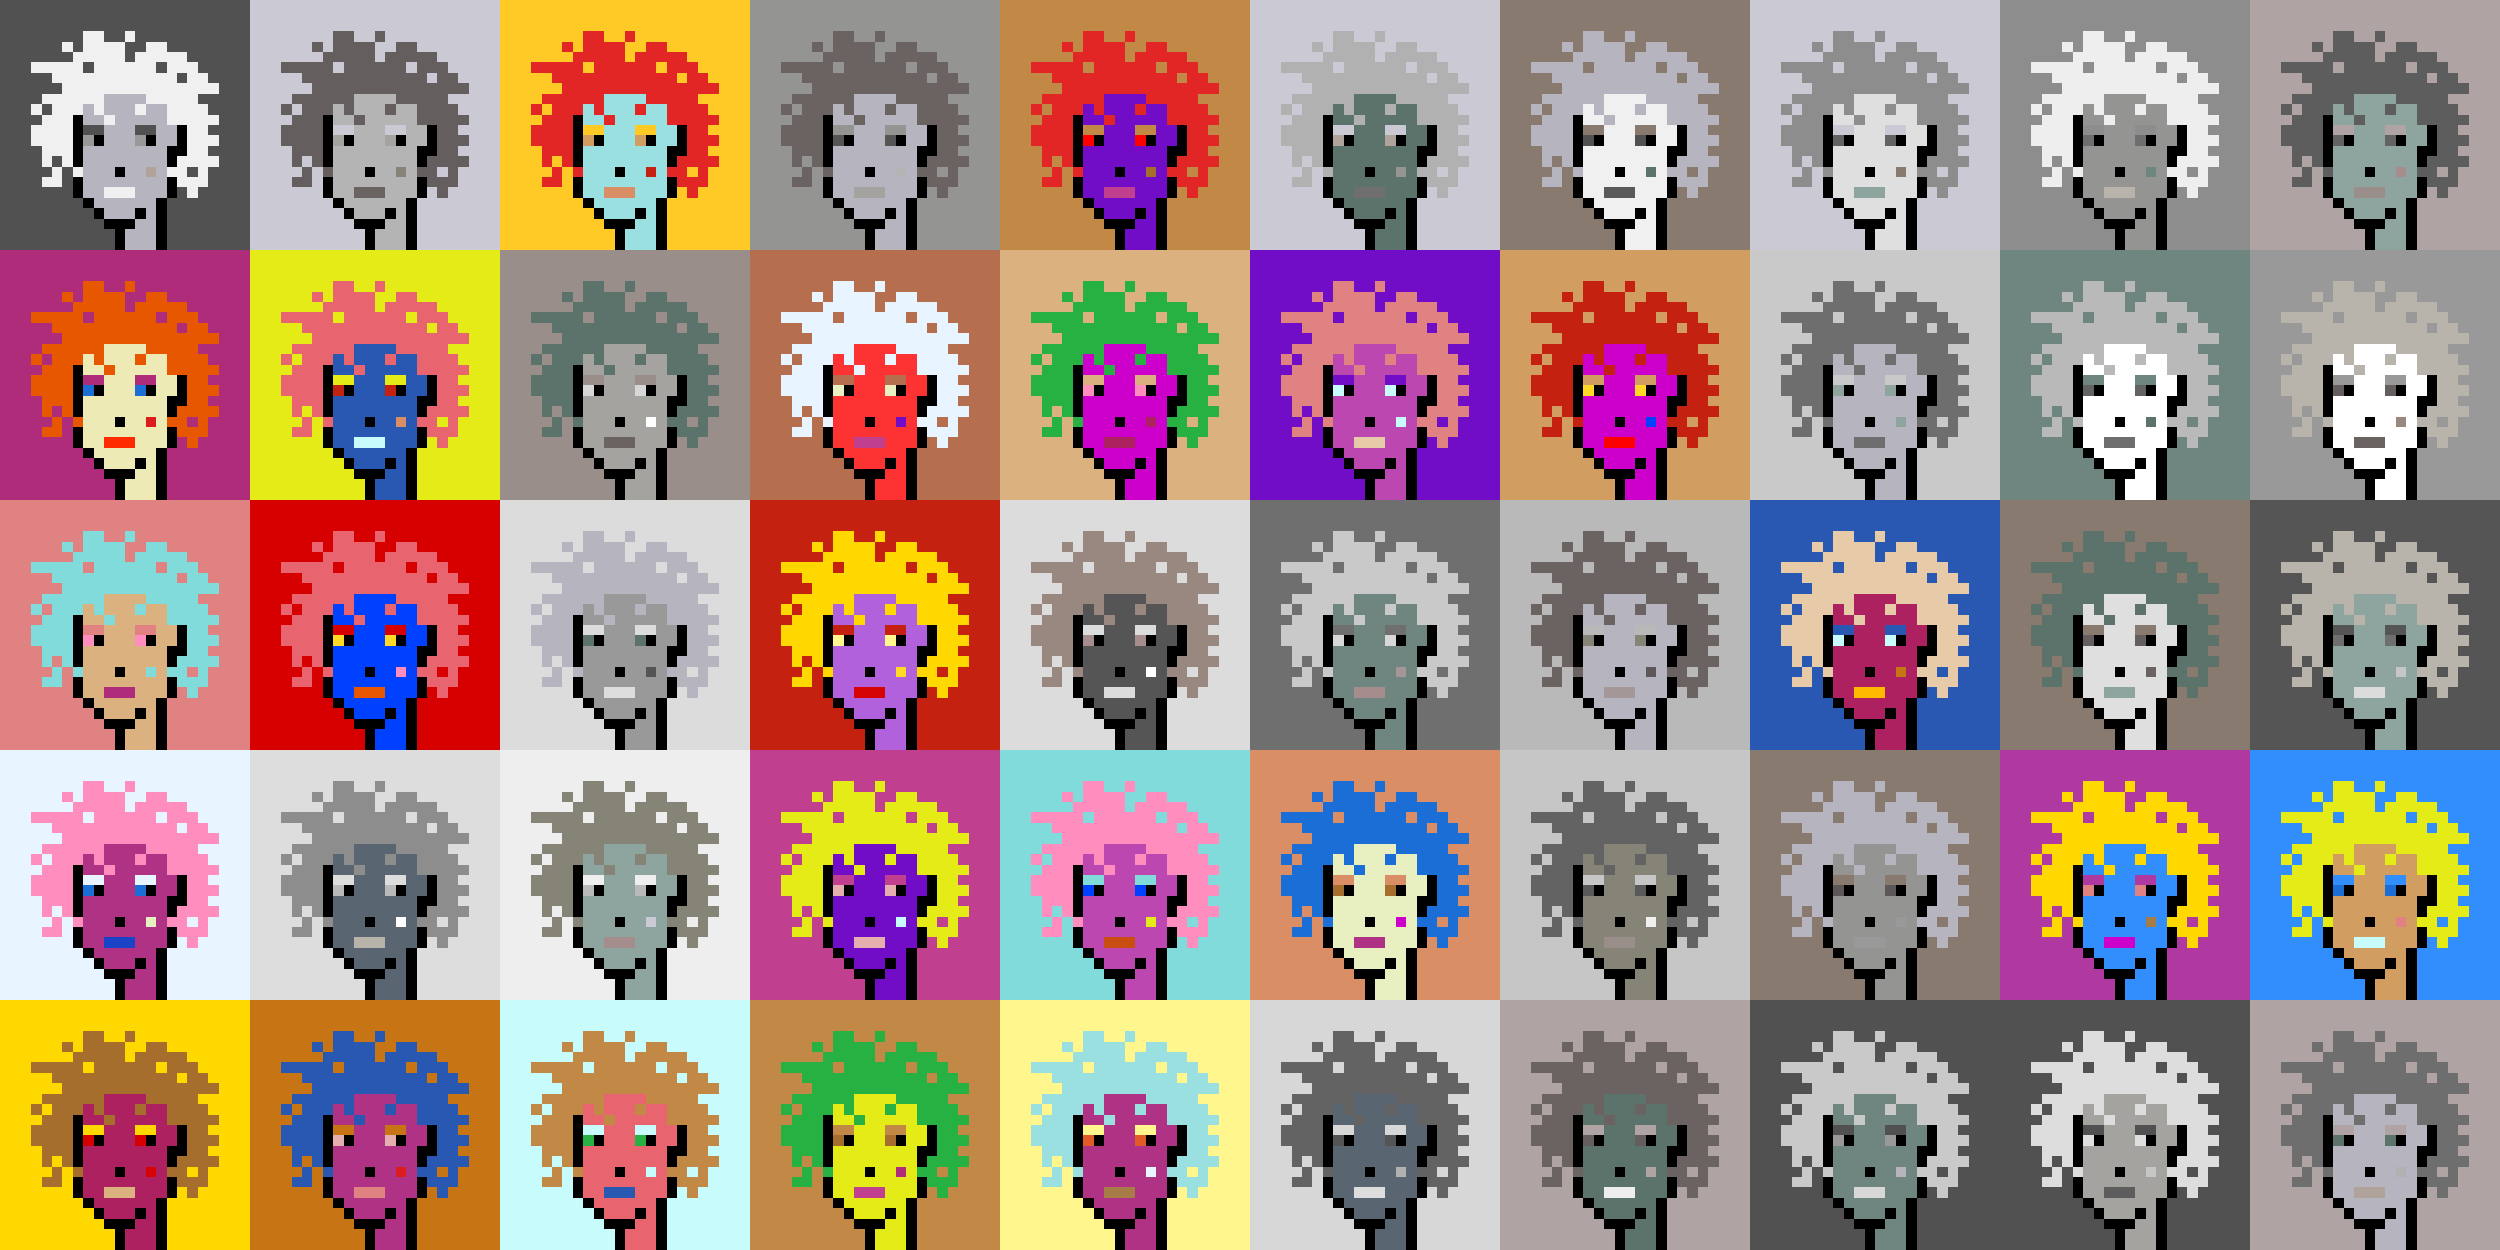 <svg shape-rendering="crispEdges" viewBox="0 0 240 120" xmlns="http://www.w3.org/2000/svg"><rect x="0" y="0" width="240" height="120" fill="#333333" stroke="none"/><style>rect{width:1px;height:1px}rect.bg{width:24px;height:24px}.c1{fill:#e7cba9}.c2{fill:#da8e66}.c3{fill:#ffd800}.c4{fill:#d60404}.c5{fill:#e86570}.c6{fill:#c77514}.c7{fill:#dc1d1d}.c8{fill:#ffc926}.c9{fill:#1a6ed5}.c10{fill:#d09c6e}.c11{fill:#fff68e}.c12{fill:#d29d60}.c13{fill:#80dbda}.c14{fill:#bd47b0}.c15{fill:#b261dc}.c16{fill:#0040ff}.c17{fill:#1a43c8}.c18{fill:#ff8ebe}.c19{fill:#c28946}.c20{fill:#a77c47}.c21{fill:#ffba00}.c22{fill:#ad2160}.c23{fill:#e25b26}.c24{fill:#c42110}.c25{fill:#b03285}.c26{fill:#ca4e11}.c27{fill:#c13f8f}.c28{fill:#e8efc0}.c29{fill:#b66f4e}.c30{fill:#9be0e0}.c31{fill:#e22626}.c32{fill:#2858b1}.c33{fill:#e8f4ff}.c34{fill:#28b143}.c35{fill:#8119b7}.c36{fill:#a66e2c}.c37{fill:#e4eb17}.c38{fill:#ff0000}.c39{fill:#328dfd}.c40{fill:#e08282}.c41{fill:#dcd8a4}.c42{fill:#d60000}.c43{fill:#cd00cb}.c44{fill:#710cc7}.c45{fill:#dbb180}.c46{fill:#ffd926}.c47{fill:#e6aeae}.c48{fill:#eeeab6}.c49{fill:#e65700}.c50{fill:#c8fbfb}.c51{fill:#af2c7b}.c52{fill:#af38a1}.c53{fill:#ff2a00}.c54{fill:#fd3232}.c55{fill:#a39797}.c56{fill:#ffffff}.c57{fill:#6f6f6f}.c58{fill:#afa3a3}.c59{fill:#655e5e}.c60{fill:#897a70}.c61{fill:#a58d8d}.c62{fill:#f0f0f0}.c63{fill:#949593}.c64{fill:#5c736b}.c65{fill:#596570}.c66{fill:#8d8d8d}.c67{fill:#8ea59f}.c68{fill:#5e5757}.c69{fill:#555555}.c70{fill:#595959}.c71{fill:#5d5d5d}.c72{fill:#b8b4ac}.c73{fill:#b1b1b1}.c74{fill:#b0a39b}.c75{fill:#d7d7d7}.c76{fill:#515151}.c77{fill:#b9b9b9}.c78{fill:#9a8e8b}.c79{fill:#636363}.c80{fill:#c6c6c6}.c81{fill:#dddddd}.c82{fill:#6b6361}.c83{fill:#b4b4b4}.c84{fill:#cac9d4}.c85{fill:#dcdcdc}.c86{fill:#6e867f}.c87{fill:#999999}.c88{fill:#dfdfdf}.c89{fill:#c9c9c9}.c90{fill:#988880}.c91{fill:#b6b4bf}.c92{fill:#868377}.c93{fill:#a4a3a0}.c94{fill:#eeeeee}.c95{fill:#6e6e6e}.c96{fill:#6e984d}.c97{fill:#fff68e}.c98{fill:#000000}.c99{fill:#711010}.c100{fill:#dbb180}.c101{fill:#917656}.c102{fill:#5c8539}.c103{fill:#638596}.c104{fill:#7b7b7b}.c105{fill:#d0d0d0}.c106{fill:#aeaeae}.c107{fill:#5e5e5e}.c108{fill:#727272}.c109{fill:#747474}.c110{fill:#373737}</style><defs><g id="h"><rect x="12" y="3"/><rect x="9" y="3"/><rect x="8" y="3"/><rect x="15" y="4"/><rect x="14" y="4"/><rect x="11" y="4"/><rect x="10" y="4"/><rect x="9" y="4"/><rect x="8" y="4"/><rect x="6" y="4"/><rect x="17" y="5"/><rect x="16" y="5"/><rect x="15" y="5"/><rect x="14" y="5"/><rect x="13" y="5"/><rect x="11" y="5"/><rect x="10" y="5"/><rect x="9" y="5"/><rect x="8" y="5"/><rect x="7" y="5"/><rect x="18" y="6"/><rect x="17" y="6"/><rect x="16" y="6"/><rect x="14" y="6"/><rect x="13" y="6"/><rect x="12" y="6"/><rect x="11" y="6"/><rect x="10" y="6"/><rect x="9" y="6"/><rect x="7" y="6"/><rect x="6" y="6"/><rect x="5" y="6"/><rect x="4" y="6"/><rect x="3" y="6"/><rect x="19" y="7"/><rect x="18" y="7"/><rect x="16" y="7"/><rect x="15" y="7"/><rect x="14" y="7"/><rect x="13" y="7"/><rect x="12" y="7"/><rect x="11" y="7"/><rect x="10" y="7"/><rect x="9" y="7"/><rect x="8" y="7"/><rect x="7" y="7"/><rect x="6" y="7"/><rect x="5" y="7"/><rect x="20" y="8"/><rect x="19" y="8"/><rect x="18" y="8"/><rect x="17" y="8"/><rect x="16" y="8"/><rect x="15" y="8"/><rect x="14" y="8"/><rect x="13" y="8"/><rect x="12" y="8"/><rect x="11" y="8"/><rect x="10" y="8"/><rect x="9" y="8"/><rect x="8" y="8"/><rect x="7" y="8"/><rect x="6" y="8"/><rect x="18" y="9"/><rect x="17" y="9"/><rect x="16" y="9"/><rect x="15" y="9"/><rect x="14" y="9"/><rect x="9" y="9"/><rect x="8" y="9"/><rect x="7" y="9"/><rect x="6" y="9"/><rect x="5" y="9"/><rect x="4" y="9"/><rect x="19" y="10"/><rect x="18" y="10"/><rect x="17" y="10"/><rect x="16" y="10"/><rect x="13" y="10"/><rect x="9" y="10"/><rect x="7" y="10"/><rect x="6" y="10"/><rect x="5" y="10"/><rect x="3" y="10"/><rect x="20" y="11"/><rect x="19" y="11"/><rect x="18" y="11"/><rect x="17" y="11"/><rect x="16" y="11"/><rect x="10" y="11"/><rect x="6" y="11"/><rect x="5" y="11"/><rect x="4" y="11"/><rect x="19" y="12"/><rect x="18" y="12"/><rect x="6" y="12"/><rect x="5" y="12"/><rect x="4" y="12"/><rect x="3" y="12"/><rect x="20" y="13"/><rect x="19" y="13"/><rect x="18" y="13"/><rect x="6" y="13"/><rect x="5" y="13"/><rect x="4" y="13"/><rect x="3" y="13"/><rect x="19" y="14"/><rect x="18" y="14"/><rect x="6" y="14"/><rect x="5" y="14"/><rect x="4" y="14"/><rect x="20" y="15"/><rect x="19" y="15"/><rect x="18" y="15"/><rect x="17" y="15"/><rect x="6" y="15"/><rect x="4" y="15"/><rect x="19" y="16"/><rect x="17" y="16"/><rect x="16" y="16"/><rect x="7" y="16"/><rect x="5" y="16"/><rect x="19" y="17"/><rect x="18" y="17"/><rect x="17" y="17"/><rect x="5" y="17"/><rect x="4" y="17"/><rect x="18" y="18"/></g><g id="s"><rect x="13" y="9"/> <rect x="12" y="9"/> <rect x="11" y="9"/> <rect x="10" y="9"/> <rect x="15" y="10"/> <rect x="14" y="10"/> <rect x="12" y="10"/> <rect x="11" y="10"/> <rect x="10" y="10"/> <rect x="8" y="10"/> <rect x="15" y="11"/> <rect x="14" y="11"/> <rect x="13" y="11"/> <rect x="12" y="11"/> <rect x="11" y="11"/> <rect x="9" y="11"/> <rect x="8" y="11"/> <rect x="16" y="12"/> <rect x="15" y="12"/> <rect x="12" y="12"/> <rect x="11" y="12"/> <rect x="10" y="12"/> <rect x="16" y="13"/> <rect x="15" y="13"/> <rect x="12" y="13"/> <rect x="11" y="13"/> <rect x="10" y="13"/> <rect x="15" y="14"/> <rect x="14" y="14"/> <rect x="13" y="14"/> <rect x="12" y="14"/> <rect x="11" y="14"/> <rect x="10" y="14"/> <rect x="9" y="14"/> <rect x="8" y="14"/> <rect x="15" y="15"/> <rect x="14" y="15"/> <rect x="13" y="15"/> <rect x="12" y="15"/> <rect x="11" y="15"/> <rect x="10" y="15"/> <rect x="9" y="15"/> <rect x="8" y="15"/> <rect x="15" y="16"/> <rect x="13" y="16"/> <rect x="12" y="16"/> <rect x="10" y="16"/> <rect x="9" y="16"/> <rect x="8" y="16"/> <rect x="15" y="17"/> <rect x="14" y="17"/> <rect x="13" y="17"/> <rect x="12" y="17"/> <rect x="11" y="17"/> <rect x="10" y="17"/> <rect x="9" y="17"/> <rect x="8" y="17"/> <rect x="15" y="18"/> <rect x="14" y="18"/> <rect x="13" y="18"/> <rect x="9" y="18"/> <rect x="8" y="18"/> <rect x="14" y="19"/> <rect x="13" y="19"/> <rect x="12" y="19"/> <rect x="11" y="19"/> <rect x="10" y="19"/> <rect x="9" y="19"/> <rect x="14" y="20"/> <rect x="12" y="20"/> <rect x="11" y="20"/> <rect x="10" y="20"/> <rect x="14" y="21"/> <rect x="13" y="21"/> <rect x="14" y="22"/> <rect x="13" y="22"/> <rect x="12" y="22"/> <rect x="14" y="23"/> <rect x="13" y="23"/> <rect x="12" y="23"/></g><g id="o"><rect x="7" y="11" /><rect x="17" y="12" /><rect x="7" y="12" /><rect x="17" y="13" /><rect x="14" y="13" /><rect x="9" y="13" /><rect x="7" y="13" /><rect x="17" y="14" /><rect x="16" y="14" /><rect x="7" y="14" /><rect x="16" y="15" /><rect x="7" y="15" /><rect x="11" y="16" /><rect x="16" y="17" /><rect x="7" y="17" /><rect x="16" y="18" /><rect x="7" y="18" /><rect x="15" y="19" /><rect x="8" y="19" /><rect x="15" y="20" /><rect x="13" y="20" /><rect x="9" y="20" /><rect x="15" y="21" /><rect x="12" y="21" /><rect x="11" y="21" /><rect x="10" y="21" /><rect x="15" y="22" /><rect x="11" y="22" /><rect x="15" y="23" /><rect x="11" y="23" /></g><g id="de"><rect x="14" y="12" /><rect x="13" y="12" /><rect x="9" y="12" /><rect x="8" y="12" /></g><g id="le"><rect x="13" y="13" /><rect x="8" y="13" /></g><g id="l"><rect x="12" y="18" /><rect x="11" y="18" /><rect x="10" y="18" /></g><g id="m"><rect x="14" y="16" /></g></defs><g transform="translate(0, 0)"><rect class="bg c76"></rect><use href="#h" class="c62" /><use href="#s" class="c91" /><use href="#de" class="c76" /><use href="#le" class="c87" /><use href="#m" class="c74" /><use href="#l" class="c62" /><use href="#o" fill="black" /></g><g transform="translate(24, 0)"><rect class="bg c84"></rect><use href="#h" class="c59" /><use href="#s" class="c83" /><use href="#de" class="c84" /><use href="#le" class="c93" /><use href="#m" class="c92" /><use href="#l" class="c82" /><use href="#o" fill="black" /></g><g transform="translate(48, 0)"><rect class="bg c8"></rect><use href="#h" class="c31" /><use href="#s" class="c30" /><use href="#de" class="c8" /><use href="#le" class="c12" /><use href="#m" class="c24" /><use href="#l" class="c2" /><use href="#o" fill="black" /></g><g transform="translate(72, 0)"><rect class="bg c63"></rect><use href="#h" class="c82" /><use href="#s" class="c91" /><use href="#de" class="c63" /><use href="#le" class="c69" /><use href="#m" class="c83" /><use href="#l" class="c93" /><use href="#o" fill="black" /></g><g transform="translate(96, 0)"><rect class="bg c19"></rect><use href="#h" class="c31" /><use href="#s" class="c44" /><use href="#de" class="c19" /><use href="#le" class="c38" /><use href="#m" class="c36" /><use href="#l" class="c27" /><use href="#o" fill="black" /></g><g transform="translate(120, 0)"><rect class="bg c84"></rect><use href="#h" class="c73" /><use href="#s" class="c64" /><use href="#de" class="c84" /><use href="#le" class="c74" /><use href="#m" class="c63" /><use href="#l" class="c57" /><use href="#o" fill="black" /></g><g transform="translate(144, 0)"><rect class="bg c60"></rect><use href="#h" class="c91" /><use href="#s" class="c62" /><use href="#de" class="c60" /><use href="#le" class="c76" /><use href="#m" class="c64" /><use href="#l" class="c70" /><use href="#o" fill="black" /></g><g transform="translate(168, 0)"><rect class="bg c84"></rect><use href="#h" class="c66" /><use href="#s" class="c88" /><use href="#de" class="c84" /><use href="#le" class="c79" /><use href="#m" class="c60" /><use href="#l" class="c67" /><use href="#o" fill="black" /></g><g transform="translate(192, 0)"><rect class="bg c66"></rect><use href="#h" class="c94" /><use href="#s" class="c63" /><use href="#de" class="c66" /><use href="#le" class="c95" /><use href="#m" class="c86" /><use href="#l" class="c72" /><use href="#o" fill="black" /></g><g transform="translate(216, 0)"><rect class="bg c58"></rect><use href="#h" class="c71" /><use href="#s" class="c67" /><use href="#de" class="c58" /><use href="#le" class="c79" /><use href="#m" class="c61" /><use href="#l" class="c78" /><use href="#o" fill="black" /></g><g transform="translate(0, 24)"><rect class="bg c51"></rect><use href="#h" class="c49" /><use href="#s" class="c48" /><use href="#de" class="c51" /><use href="#le" class="c9" /><use href="#m" class="c7" /><use href="#l" class="c53" /><use href="#o" fill="black" /></g><g transform="translate(24, 24)"><rect class="bg c37"></rect><use href="#h" class="c5" /><use href="#s" class="c32" /><use href="#de" class="c37" /><use href="#le" class="c24" /><use href="#m" class="c2" /><use href="#l" class="c50" /><use href="#o" fill="black" /></g><g transform="translate(48, 24)"><rect class="bg c78"></rect><use href="#h" class="c64" /><use href="#s" class="c93" /><use href="#de" class="c78" /><use href="#le" class="c75" /><use href="#m" class="c56" /><use href="#l" class="c82" /><use href="#o" fill="black" /></g><g transform="translate(72, 24)"><rect class="bg c29"></rect><use href="#h" class="c33" /><use href="#s" class="c54" /><use href="#de" class="c29" /><use href="#le" class="c28" /><use href="#m" class="c44" /><use href="#l" class="c27" /><use href="#o" fill="black" /></g><g transform="translate(96, 24)"><rect class="bg c45"></rect><use href="#h" class="c34" /><use href="#s" class="c43" /><use href="#de" class="c45" /><use href="#le" class="c18" /><use href="#m" class="c22" /><use href="#l" class="c22" /><use href="#o" fill="black" /></g><g transform="translate(120, 24)"><rect class="bg c44"></rect><use href="#h" class="c40" /><use href="#s" class="c14" /><use href="#de" class="c44" /><use href="#le" class="c50" /><use href="#m" class="c50" /><use href="#l" class="c1" /><use href="#o" fill="black" /></g><g transform="translate(144, 24)"><rect class="bg c12"></rect><use href="#h" class="c24" /><use href="#s" class="c43" /><use href="#de" class="c12" /><use href="#le" class="c46" /><use href="#m" class="c16" /><use href="#l" class="c38" /><use href="#o" fill="black" /></g><g transform="translate(168, 24)"><rect class="bg c89"></rect><use href="#h" class="c95" /><use href="#s" class="c91" /><use href="#de" class="c89" /><use href="#le" class="c67" /><use href="#m" class="c67" /><use href="#l" class="c95" /><use href="#o" fill="black" /></g><g transform="translate(192, 24)"><rect class="bg c86"></rect><use href="#h" class="c77" /><use href="#s" class="c56" /><use href="#de" class="c86" /><use href="#le" class="c79" /><use href="#m" class="c64" /><use href="#l" class="c95" /><use href="#o" fill="black" /></g><g transform="translate(216, 24)"><rect class="bg c87"></rect><use href="#h" class="c72" /><use href="#s" class="c56" /><use href="#de" class="c87" /><use href="#le" class="c59" /><use href="#m" class="c90" /><use href="#l" class="c82" /><use href="#o" fill="black" /></g><g transform="translate(0, 48)"><rect class="bg c40"></rect><use href="#h" class="c13" /><use href="#s" class="c45" /><use href="#de" class="c40" /><use href="#le" class="c18" /><use href="#m" class="c13" /><use href="#l" class="c51" /><use href="#o" fill="black" /></g><g transform="translate(24, 48)"><rect class="bg c42"></rect><use href="#h" class="c5" /><use href="#s" class="c16" /><use href="#de" class="c42" /><use href="#le" class="c46" /><use href="#m" class="c18" /><use href="#l" class="c49" /><use href="#o" fill="black" /></g><g transform="translate(48, 48)"><rect class="bg c85"></rect><use href="#h" class="c91" /><use href="#s" class="c87" /><use href="#de" class="c85" /><use href="#le" class="c64" /><use href="#m" class="c69" /><use href="#l" class="c81" /><use href="#o" fill="black" /></g><g transform="translate(72, 48)"><rect class="bg c24"></rect><use href="#h" class="c3" /><use href="#s" class="c15" /><use href="#de" class="c24" /><use href="#le" class="c11" /><use href="#m" class="c46" /><use href="#l" class="c4" /><use href="#o" fill="black" /></g><g transform="translate(96, 48)"><rect class="bg c85"></rect><use href="#h" class="c90" /><use href="#s" class="c69" /><use href="#de" class="c85" /><use href="#le" class="c61" /><use href="#m" class="c56" /><use href="#l" class="c85" /><use href="#o" fill="black" /></g><g transform="translate(120, 48)"><rect class="bg c57"></rect><use href="#h" class="c89" /><use href="#s" class="c86" /><use href="#de" class="c57" /><use href="#le" class="c75" /><use href="#m" class="c55" /><use href="#l" class="c61" /><use href="#o" fill="black" /></g><g transform="translate(144, 48)"><rect class="bg c77"></rect><use href="#h" class="c82" /><use href="#s" class="c91" /><use href="#de" class="c77" /><use href="#le" class="c92" /><use href="#m" class="c68" /><use href="#l" class="c55" /><use href="#o" fill="black" /></g><g transform="translate(168, 48)"><rect class="bg c32"></rect><use href="#h" class="c1" /><use href="#s" class="c22" /><use href="#de" class="c32" /><use href="#le" class="c50" /><use href="#m" class="c6" /><use href="#l" class="c21" /><use href="#o" fill="black" /></g><g transform="translate(192, 48)"><rect class="bg c60"></rect><use href="#h" class="c64" /><use href="#s" class="c88" /><use href="#de" class="c60" /><use href="#le" class="c59" /><use href="#m" class="c82" /><use href="#l" class="c67" /><use href="#o" fill="black" /></g><g transform="translate(216, 48)"><rect class="bg c69"></rect><use href="#h" class="c72" /><use href="#s" class="c67" /><use href="#de" class="c69" /><use href="#le" class="c57" /><use href="#m" class="c80" /><use href="#l" class="c85" /><use href="#o" fill="black" /></g><g transform="translate(0, 72)"><rect class="bg c33"></rect><use href="#h" class="c18" /><use href="#s" class="c25" /><use href="#de" class="c33" /><use href="#le" class="c9" /><use href="#m" class="c28" /><use href="#l" class="c17" /><use href="#o" fill="black" /></g><g transform="translate(24, 72)"><rect class="bg c81"></rect><use href="#h" class="c66" /><use href="#s" class="c65" /><use href="#de" class="c81" /><use href="#le" class="c77" /><use href="#m" class="c56" /><use href="#l" class="c72" /><use href="#o" fill="black" /></g><g transform="translate(48, 72)"><rect class="bg c94"></rect><use href="#h" class="c92" /><use href="#s" class="c67" /><use href="#de" class="c94" /><use href="#le" class="c77" /><use href="#m" class="c84" /><use href="#l" class="c61" /><use href="#o" fill="black" /></g><g transform="translate(72, 72)"><rect class="bg c27"></rect><use href="#h" class="c37" /><use href="#s" class="c44" /><use href="#de" class="c27" /><use href="#le" class="c47" /><use href="#m" class="c50" /><use href="#l" class="c47" /><use href="#o" fill="black" /></g><g transform="translate(96, 72)"><rect class="bg c13"></rect><use href="#h" class="c18" /><use href="#s" class="c14" /><use href="#de" class="c13" /><use href="#le" class="c16" /><use href="#m" class="c37" /><use href="#l" class="c26" /><use href="#o" fill="black" /></g><g transform="translate(120, 72)"><rect class="bg c2"></rect><use href="#h" class="c9" /><use href="#s" class="c28" /><use href="#de" class="c2" /><use href="#le" class="c36" /><use href="#m" class="c43" /><use href="#l" class="c25" /><use href="#o" fill="black" /></g><g transform="translate(144, 72)"><rect class="bg c80"></rect><use href="#h" class="c79" /><use href="#s" class="c92" /><use href="#de" class="c80" /><use href="#le" class="c70" /><use href="#m" class="c62" /><use href="#l" class="c78" /><use href="#o" fill="black" /></g><g transform="translate(168, 72)"><rect class="bg c60"></rect><use href="#h" class="c91" /><use href="#s" class="c63" /><use href="#de" class="c60" /><use href="#le" class="c68" /><use href="#m" class="c87" /><use href="#l" class="c87" /><use href="#o" fill="black" /></g><g transform="translate(192, 72)"><rect class="bg c52"></rect><use href="#h" class="c3" /><use href="#s" class="c39" /><use href="#de" class="c52" /><use href="#le" class="c40" /><use href="#m" class="c20" /><use href="#l" class="c43" /><use href="#o" fill="black" /></g><g transform="translate(216, 72)"><rect class="bg c39"></rect><use href="#h" class="c37" /><use href="#s" class="c12" /><use href="#de" class="c39" /><use href="#le" class="c9" /><use href="#m" class="c40" /><use href="#l" class="c50" /><use href="#o" fill="black" /></g><g transform="translate(0, 96)"><rect class="bg c3"></rect><use href="#h" class="c36" /><use href="#s" class="c22" /><use href="#de" class="c3" /><use href="#le" class="c42" /><use href="#m" class="c4" /><use href="#l" class="c45" /><use href="#o" fill="black" /></g><g transform="translate(24, 96)"><rect class="bg c6"></rect><use href="#h" class="c32" /><use href="#s" class="c25" /><use href="#de" class="c6" /><use href="#le" class="c47" /><use href="#m" class="c7" /><use href="#l" class="c40" /><use href="#o" fill="black" /></g><g transform="translate(48, 96)"><rect class="bg c50"></rect><use href="#h" class="c19" /><use href="#s" class="c5" /><use href="#de" class="c50" /><use href="#le" class="c34" /><use href="#m" class="c50" /><use href="#l" class="c32" /><use href="#o" fill="black" /></g><g transform="translate(72, 96)"><rect class="bg c19"></rect><use href="#h" class="c34" /><use href="#s" class="c37" /><use href="#de" class="c19" /><use href="#le" class="c36" /><use href="#m" class="c51" /><use href="#l" class="c27" /><use href="#o" fill="black" /></g><g transform="translate(96, 96)"><rect class="bg c11"></rect><use href="#h" class="c30" /><use href="#s" class="c25" /><use href="#de" class="c11" /><use href="#le" class="c23" /><use href="#m" class="c33" /><use href="#l" class="c20" /><use href="#o" fill="black" /></g><g transform="translate(120, 96)"><rect class="bg c75"></rect><use href="#h" class="c79" /><use href="#s" class="c65" /><use href="#de" class="c75" /><use href="#le" class="c69" /><use href="#m" class="c73" /><use href="#l" class="c81" /><use href="#o" fill="black" /></g><g transform="translate(144, 96)"><rect class="bg c58"></rect><use href="#h" class="c82" /><use href="#s" class="c64" /><use href="#de" class="c58" /><use href="#le" class="c59" /><use href="#m" class="c58" /><use href="#l" class="c94" /><use href="#o" fill="black" /></g><g transform="translate(168, 96)"><rect class="bg c76"></rect><use href="#h" class="c89" /><use href="#s" class="c86" /><use href="#de" class="c76" /><use href="#le" class="c87" /><use href="#m" class="c91" /><use href="#l" class="c75" /><use href="#o" fill="black" /></g><g transform="translate(192, 96)"><rect class="bg c76"></rect><use href="#h" class="c81" /><use href="#s" class="c93" /><use href="#de" class="c76" /><use href="#le" class="c88" /><use href="#m" class="c80" /><use href="#l" class="c71" /><use href="#o" fill="black" /></g><g transform="translate(216, 96)"><rect class="bg c58"></rect><use href="#h" class="c95" /><use href="#s" class="c91" /><use href="#de" class="c58" /><use href="#le" class="c64" /><use href="#m" class="c73" /><use href="#l" class="c74" /><use href="#o" fill="black" /></g></svg>